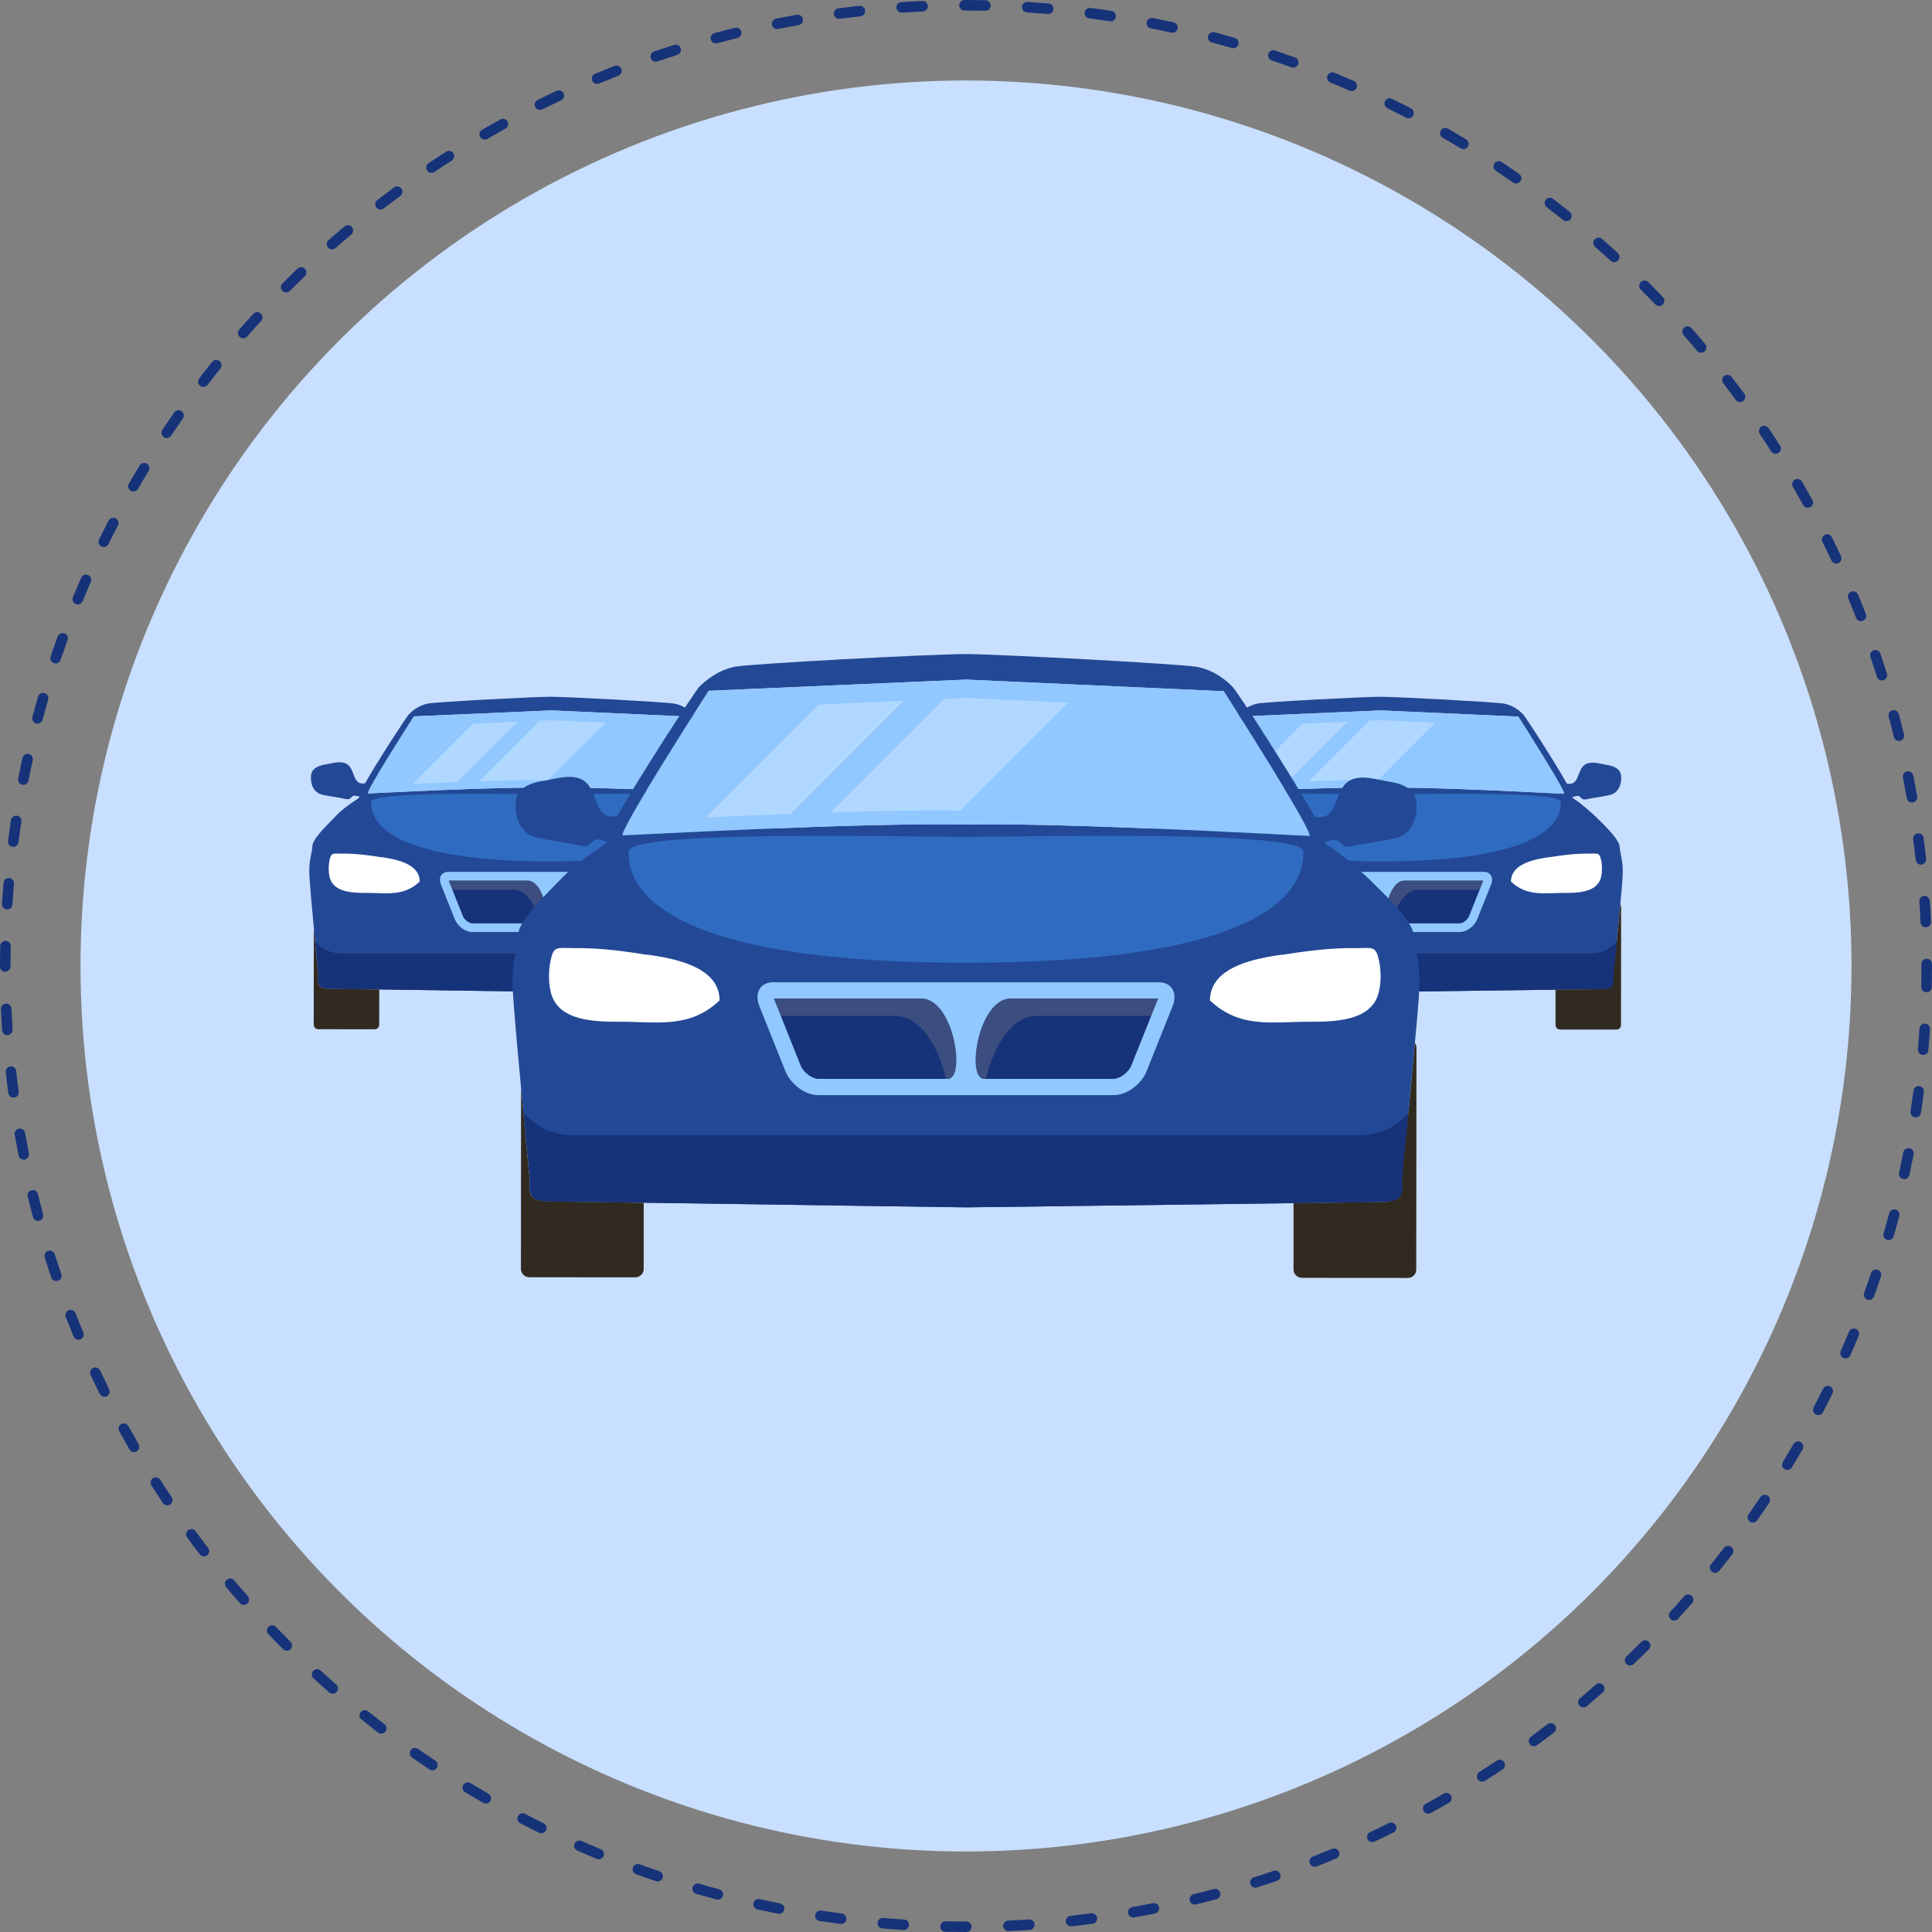<?xml version="1.0" encoding="utf-8"?>
<!-- Generator: Adobe Illustrator 16.0.0, SVG Export Plug-In . SVG Version: 6.00 Build 0)  -->
<!DOCTYPE svg PUBLIC "-//W3C//DTD SVG 1.1//EN" "http://www.w3.org/Graphics/SVG/1.1/DTD/svg11.dtd">
<svg version="1.1" id="Layer_1" xmlns="http://www.w3.org/2000/svg" xmlns:xlink="http://www.w3.org/1999/xlink" x="0px" y="0px"
	 width="240px" height="240px" viewBox="0 0 240 240" enable-background="new 0 0 240 240" xml:space="preserve">
<rect x="0" y="0" width="240" height="240" fill="#808080" stroke="none"/>
<g>
	<circle fill="#C9DFFF" cx="120" cy="120" r="110"/>
	<g>
		<path fill="#163279" d="M120.064,240H120c-0.854,0-1.703-0.01-2.553-0.027c-0.361-0.008-0.646-0.305-0.641-0.666
			c0.01-0.361,0.258-0.627,0.668-0.639c0.84,0.018,1.682,0.025,2.525,0.025c0.361,0,0.686,0.293,0.686,0.654
			S120.426,240,120.064,240z M125.27,239.885c-0.348,0-0.637-0.273-0.652-0.623c-0.016-0.361,0.264-0.666,0.623-0.682
			c0.865-0.039,1.729-0.084,2.588-0.141c0.355-0.01,0.67,0.25,0.693,0.609s-0.25,0.67-0.609,0.693
			c-0.869,0.057-1.74,0.104-2.613,0.143C125.289,239.885,125.277,239.885,125.27,239.885z M112.262,239.752
			c-0.014,0-0.029,0-0.043,0c-0.873-0.055-1.742-0.121-2.609-0.195c-0.361-0.031-0.627-0.348-0.596-0.705
			c0.029-0.361,0.348-0.635,0.705-0.596c0.859,0.072,1.721,0.139,2.582,0.193c0.361,0.023,0.633,0.332,0.611,0.693
			C112.889,239.488,112.602,239.752,112.262,239.752z M133.055,239.293c-0.33,0-0.613-0.246-0.65-0.582
			c-0.039-0.359,0.221-0.68,0.578-0.719c0.861-0.094,1.717-0.197,2.572-0.309c0.355-0.047,0.686,0.205,0.732,0.563
			s-0.205,0.686-0.563,0.732c-0.863,0.113-1.73,0.217-2.6,0.311C133.102,239.293,133.078,239.293,133.055,239.293z M104.49,239.002
			c-0.029,0-0.057-0.002-0.086-0.006c-0.865-0.113-1.73-0.234-2.592-0.365c-0.355-0.055-0.602-0.387-0.547-0.744
			c0.055-0.355,0.385-0.604,0.744-0.547c0.85,0.131,1.705,0.25,2.563,0.361c0.357,0.045,0.611,0.373,0.564,0.73
			C105.094,238.762,104.813,239.002,104.49,239.002z M140.783,238.195c-0.311,0-0.584-0.223-0.641-0.539
			c-0.064-0.355,0.174-0.693,0.529-0.756c0.85-0.15,1.699-0.311,2.545-0.477c0.354-0.074,0.699,0.16,0.768,0.514
			s-0.16,0.697-0.514,0.768c-0.854,0.17-1.711,0.33-2.572,0.48C140.859,238.193,140.822,238.195,140.783,238.195z M96.783,237.744
			c-0.041,0-0.084-0.006-0.127-0.014c-0.857-0.17-1.711-0.348-2.563-0.535c-0.354-0.078-0.576-0.426-0.496-0.777
			c0.076-0.352,0.426-0.576,0.775-0.498c0.844,0.186,1.689,0.361,2.535,0.529c0.355,0.07,0.584,0.414,0.516,0.768
			C97.361,237.527,97.088,237.744,96.783,237.744z M148.428,236.594c-0.295,0-0.563-0.199-0.635-0.498
			c-0.086-0.352,0.129-0.703,0.479-0.789c0.84-0.205,1.676-0.42,2.508-0.643c0.348-0.094,0.707,0.115,0.801,0.463
			c0.094,0.35-0.115,0.707-0.463,0.799c-0.842,0.225-1.686,0.441-2.535,0.648C148.529,236.588,148.479,236.594,148.428,236.594z
			 M89.176,235.98c-0.055,0-0.111-0.006-0.168-0.021c-0.844-0.225-1.684-0.459-2.521-0.701c-0.346-0.1-0.545-0.463-0.445-0.811
			c0.102-0.344,0.461-0.547,0.811-0.445c0.828,0.242,1.658,0.473,2.494,0.695c0.348,0.092,0.555,0.451,0.463,0.799
			C89.729,235.789,89.465,235.98,89.176,235.98z M155.945,234.492c-0.277,0-0.533-0.178-0.623-0.457
			c-0.107-0.344,0.084-0.711,0.428-0.82c0.824-0.258,1.645-0.527,2.461-0.805c0.344-0.117,0.713,0.066,0.828,0.408
			s-0.066,0.713-0.408,0.828c-0.826,0.279-1.656,0.553-2.488,0.814C156.078,234.482,156.012,234.492,155.945,234.492z
			 M81.703,233.723c-0.07,0-0.141-0.012-0.211-0.035c-0.83-0.279-1.656-0.57-2.479-0.869c-0.338-0.123-0.516-0.498-0.391-0.838
			c0.123-0.338,0.498-0.512,0.836-0.389c0.813,0.295,1.631,0.58,2.453,0.859c0.34,0.115,0.523,0.486,0.408,0.828
			C82.229,233.551,81.975,233.723,81.703,233.723z M163.311,231.898c-0.262,0-0.508-0.158-0.609-0.418
			c-0.131-0.334,0.037-0.713,0.373-0.844c0.803-0.313,1.6-0.635,2.395-0.963c0.332-0.137,0.713,0.021,0.852,0.354
			c0.139,0.334-0.02,0.715-0.354,0.854c-0.801,0.332-1.607,0.658-2.42,0.973C163.469,231.885,163.391,231.898,163.311,231.898z
			 M74.373,230.969c-0.082,0-0.168-0.018-0.25-0.051c-0.809-0.336-1.613-0.68-2.412-1.031c-0.332-0.145-0.48-0.529-0.334-0.861
			c0.143-0.328,0.529-0.479,0.859-0.334c0.791,0.35,1.588,0.689,2.387,1.02c0.334,0.139,0.492,0.521,0.354,0.854
			C74.873,230.814,74.629,230.969,74.373,230.969z M170.471,228.836c-0.246,0-0.482-0.139-0.592-0.375
			c-0.152-0.328-0.012-0.717,0.314-0.869c0.781-0.365,1.557-0.736,2.326-1.119c0.322-0.16,0.715-0.027,0.875,0.297
			c0.16,0.322,0.027,0.715-0.295,0.873c-0.779,0.387-1.564,0.764-2.354,1.133C170.658,228.816,170.563,228.836,170.471,228.836z
			 M67.244,227.736c-0.096,0-0.193-0.021-0.287-0.066c-0.785-0.389-1.564-0.783-2.34-1.188c-0.32-0.166-0.443-0.561-0.277-0.881
			s0.561-0.445,0.881-0.277c0.768,0.4,1.537,0.791,2.314,1.174c0.324,0.16,0.457,0.551,0.297,0.875
			C67.719,227.604,67.486,227.736,67.244,227.736z M177.416,225.307c-0.229,0-0.453-0.121-0.572-0.338
			c-0.174-0.316-0.059-0.713,0.258-0.887c0.756-0.416,1.506-0.838,2.25-1.27c0.313-0.184,0.713-0.074,0.891,0.238
			c0.182,0.313,0.076,0.713-0.236,0.893c-0.754,0.434-1.512,0.863-2.275,1.283C177.631,225.281,177.523,225.307,177.416,225.307z
			 M60.35,224.047c-0.111,0-0.225-0.029-0.326-0.09c-0.758-0.436-1.51-0.883-2.258-1.336c-0.307-0.188-0.404-0.59-0.217-0.896
			c0.188-0.309,0.59-0.408,0.896-0.221c0.738,0.449,1.482,0.891,2.23,1.324c0.313,0.18,0.42,0.58,0.238,0.893
			C60.795,223.93,60.574,224.047,60.35,224.047z M184.121,221.33c-0.217,0-0.428-0.105-0.551-0.301
			c-0.195-0.303-0.105-0.707,0.197-0.9c0.729-0.465,1.449-0.936,2.164-1.416c0.299-0.201,0.707-0.119,0.906,0.182
			c0.203,0.299,0.121,0.705-0.18,0.904c-0.723,0.484-1.451,0.961-2.188,1.43C184.363,221.297,184.242,221.33,184.121,221.33z
			 M53.713,219.914c-0.127,0-0.252-0.037-0.363-0.111c-0.729-0.486-1.447-0.979-2.164-1.48c-0.295-0.207-0.365-0.615-0.158-0.91
			s0.615-0.367,0.908-0.158c0.709,0.494,1.422,0.982,2.141,1.465c0.299,0.199,0.379,0.605,0.18,0.904
			C54.129,219.813,53.922,219.914,53.713,219.914z M190.555,216.922c-0.201,0-0.398-0.092-0.527-0.266
			c-0.213-0.291-0.15-0.699,0.141-0.912c0.693-0.512,1.385-1.029,2.068-1.555c0.287-0.219,0.695-0.164,0.916,0.119
			c0.219,0.287,0.164,0.697-0.121,0.918c-0.691,0.529-1.389,1.053-2.09,1.568C190.824,216.881,190.689,216.922,190.555,216.922z
			 M47.361,215.357c-0.139,0-0.277-0.045-0.396-0.135c-0.691-0.533-1.381-1.072-2.061-1.619c-0.279-0.225-0.324-0.637-0.1-0.918
			c0.227-0.281,0.637-0.324,0.918-0.1c0.674,0.541,1.354,1.074,2.039,1.602c0.285,0.219,0.34,0.629,0.119,0.914
			C47.752,215.27,47.557,215.357,47.361,215.357z M196.689,212.104c-0.186,0-0.373-0.08-0.5-0.232
			c-0.23-0.277-0.195-0.689,0.08-0.92c0.662-0.555,1.316-1.117,1.965-1.686c0.27-0.236,0.682-0.211,0.922,0.061
			c0.236,0.27,0.211,0.684-0.061,0.92c-0.656,0.576-1.318,1.145-1.986,1.705C196.988,212.055,196.838,212.104,196.689,212.104z
			 M41.326,210.398c-0.152,0-0.307-0.053-0.432-0.16c-0.656-0.576-1.305-1.16-1.947-1.75c-0.268-0.242-0.285-0.654-0.041-0.922
			c0.244-0.266,0.656-0.283,0.922-0.039c0.637,0.582,1.279,1.158,1.93,1.727c0.27,0.24,0.297,0.652,0.059,0.924
			C41.688,210.322,41.508,210.398,41.326,210.398z M202.502,206.893c-0.17,0-0.344-0.068-0.471-0.203
			c-0.25-0.258-0.242-0.672,0.021-0.922c0.621-0.598,1.238-1.199,1.85-1.809c0.256-0.258,0.668-0.258,0.922,0
			c0.256,0.254,0.256,0.666,0,0.922c-0.615,0.617-1.24,1.227-1.871,1.83C202.828,206.832,202.664,206.893,202.502,206.893z
			 M35.627,205.061c-0.166,0-0.334-0.064-0.461-0.191c-0.617-0.615-1.229-1.24-1.832-1.871c-0.25-0.258-0.24-0.672,0.02-0.922
			c0.262-0.248,0.674-0.24,0.922,0.02c0.6,0.625,1.203,1.24,1.813,1.85c0.256,0.256,0.256,0.67,0,0.924
			C35.961,204.996,35.793,205.061,35.627,205.061z M207.965,201.313c-0.158,0-0.316-0.057-0.441-0.17
			c-0.266-0.244-0.285-0.658-0.039-0.924c0.584-0.635,1.158-1.279,1.729-1.928c0.238-0.27,0.65-0.295,0.922-0.059
			c0.271,0.238,0.297,0.65,0.061,0.922c-0.576,0.654-1.158,1.305-1.75,1.947C208.316,201.242,208.141,201.313,207.965,201.313z
			 M30.287,199.365c-0.182,0-0.361-0.074-0.492-0.223c-0.574-0.654-1.141-1.316-1.703-1.984c-0.232-0.275-0.197-0.686,0.08-0.92
			c0.275-0.232,0.688-0.197,0.918,0.08c0.557,0.66,1.119,1.314,1.688,1.963c0.238,0.271,0.211,0.684-0.061,0.922
			C30.594,199.313,30.439,199.365,30.287,199.365z M213.055,195.389c-0.145,0-0.287-0.047-0.408-0.145
			c-0.281-0.225-0.326-0.637-0.1-0.918c0.543-0.672,1.076-1.352,1.602-2.035c0.221-0.287,0.629-0.34,0.916-0.121
			c0.285,0.221,0.34,0.631,0.119,0.916c-0.531,0.693-1.072,1.379-1.619,2.059C213.436,195.305,213.246,195.389,213.055,195.389z
			 M25.332,193.336c-0.195,0-0.389-0.088-0.518-0.256c-0.531-0.689-1.055-1.387-1.572-2.09c-0.213-0.291-0.152-0.699,0.141-0.912
			c0.289-0.215,0.699-0.152,0.912,0.139c0.51,0.695,1.029,1.385,1.555,2.068c0.221,0.287,0.164,0.695-0.119,0.916
			C25.611,193.291,25.473,193.336,25.332,193.336z M217.752,189.143c-0.131,0-0.262-0.037-0.375-0.117
			c-0.295-0.207-0.367-0.615-0.16-0.91c0.498-0.707,0.984-1.42,1.465-2.137c0.203-0.301,0.607-0.381,0.908-0.182
			c0.299,0.203,0.379,0.607,0.178,0.908c-0.486,0.727-0.982,1.445-1.482,2.16C218.158,189.047,217.957,189.143,217.752,189.143z
			 M20.781,187.002c-0.209,0-0.416-0.104-0.543-0.289c-0.484-0.725-0.961-1.453-1.432-2.186c-0.193-0.305-0.104-0.709,0.199-0.904
			c0.305-0.193,0.707-0.104,0.902,0.199c0.465,0.727,0.936,1.447,1.416,2.162c0.199,0.301,0.119,0.707-0.18,0.906
			C21.031,186.965,20.906,187.002,20.781,187.002z M222.029,182.604c-0.115,0-0.232-0.031-0.338-0.096
			c-0.309-0.188-0.406-0.59-0.219-0.896c0.449-0.74,0.891-1.482,1.324-2.23c0.182-0.313,0.578-0.42,0.891-0.238
			c0.314,0.18,0.42,0.58,0.24,0.893c-0.439,0.756-0.885,1.508-1.338,2.254C222.465,182.492,222.25,182.604,222.029,182.604z
			 M16.654,180.385c-0.225,0-0.445-0.115-0.564-0.324c-0.436-0.754-0.865-1.512-1.285-2.273c-0.174-0.316-0.059-0.713,0.258-0.887
			c0.316-0.176,0.713-0.061,0.887,0.256c0.416,0.754,0.84,1.504,1.27,2.25c0.182,0.311,0.074,0.711-0.238,0.893
			C16.879,180.357,16.766,180.385,16.654,180.385z M225.873,175.793c-0.102,0-0.203-0.023-0.301-0.074
			c-0.318-0.168-0.443-0.563-0.277-0.881c0.4-0.768,0.791-1.539,1.176-2.314c0.158-0.322,0.549-0.455,0.875-0.297
			c0.322,0.16,0.455,0.553,0.297,0.875c-0.389,0.785-0.785,1.564-1.189,2.34C226.336,175.664,226.109,175.793,225.873,175.793z
			 M12.971,173.518c-0.238,0-0.471-0.133-0.584-0.361c-0.387-0.779-0.764-1.564-1.133-2.352c-0.154-0.328-0.014-0.715,0.313-0.869
			c0.33-0.152,0.717-0.012,0.869,0.314c0.365,0.779,0.74,1.555,1.121,2.326c0.16,0.322,0.027,0.715-0.297,0.875
			C13.168,173.498,13.068,173.518,12.971,173.518z M229.264,168.74c-0.088,0-0.178-0.018-0.264-0.057
			c-0.33-0.145-0.479-0.531-0.334-0.859c0.35-0.791,0.689-1.588,1.021-2.389c0.137-0.332,0.521-0.488,0.854-0.352
			c0.334,0.139,0.49,0.52,0.352,0.854c-0.334,0.809-0.68,1.613-1.031,2.412C229.754,168.596,229.516,168.74,229.264,168.74z
			 M9.746,166.428c-0.254,0-0.498-0.15-0.602-0.402c-0.332-0.803-0.658-1.607-0.975-2.418c-0.131-0.338,0.035-0.715,0.371-0.846
			c0.332-0.133,0.715,0.035,0.846,0.371c0.313,0.801,0.633,1.598,0.965,2.393c0.137,0.334-0.021,0.715-0.354,0.854
			C9.916,166.412,9.83,166.428,9.746,166.428z M232.184,161.479c-0.076,0-0.15-0.014-0.225-0.041
			c-0.34-0.123-0.514-0.498-0.391-0.836c0.297-0.813,0.584-1.629,0.861-2.451c0.117-0.34,0.488-0.523,0.83-0.41
			c0.34,0.117,0.523,0.488,0.408,0.83c-0.281,0.83-0.572,1.656-0.873,2.479C232.699,161.313,232.449,161.479,232.184,161.479z
			 M6.992,159.133c-0.271,0-0.525-0.172-0.617-0.443c-0.281-0.824-0.553-1.654-0.816-2.486c-0.109-0.344,0.082-0.711,0.426-0.82
			c0.346-0.107,0.711,0.084,0.818,0.426c0.262,0.824,0.529,1.645,0.809,2.459c0.115,0.342-0.066,0.713-0.408,0.83
			C7.135,159.121,7.063,159.133,6.992,159.133z M234.613,154.047c-0.061,0-0.123-0.008-0.184-0.025
			c-0.346-0.1-0.545-0.463-0.443-0.811c0.24-0.826,0.473-1.656,0.695-2.492c0.094-0.348,0.457-0.553,0.799-0.463
			c0.348,0.094,0.555,0.451,0.463,0.799c-0.227,0.846-0.461,1.686-0.703,2.521C235.156,153.861,234.896,154.047,234.613,154.047z
			 M4.721,151.662c-0.287,0-0.551-0.191-0.629-0.484c-0.225-0.842-0.443-1.686-0.65-2.535c-0.086-0.35,0.127-0.705,0.477-0.789
			c0.352-0.088,0.705,0.127,0.789,0.479c0.207,0.84,0.424,1.676,0.646,2.508c0.094,0.348-0.113,0.707-0.463,0.801
			C4.834,151.654,4.777,151.662,4.721,151.662z M236.545,146.482c-0.045,0-0.092-0.006-0.141-0.016
			c-0.352-0.078-0.576-0.426-0.496-0.779c0.184-0.842,0.361-1.686,0.529-2.533c0.07-0.355,0.416-0.582,0.766-0.516
			c0.355,0.07,0.584,0.414,0.516,0.768c-0.17,0.857-0.348,1.713-0.535,2.564C237.115,146.275,236.846,146.482,236.545,146.482z
			 M2.945,144.059c-0.305,0-0.576-0.217-0.639-0.525c-0.17-0.857-0.33-1.715-0.482-2.574c-0.063-0.355,0.174-0.693,0.529-0.756
			c0.352-0.066,0.695,0.174,0.756,0.529c0.152,0.852,0.311,1.699,0.479,2.545c0.07,0.354-0.16,0.697-0.512,0.768
			C3.031,144.053,2.988,144.059,2.945,144.059z M237.977,138.805c-0.033,0-0.064-0.002-0.1-0.006
			c-0.357-0.055-0.602-0.389-0.547-0.746c0.131-0.85,0.252-1.705,0.363-2.563c0.047-0.356,0.367-0.609,0.732-0.562
			c0.355,0.046,0.609,0.373,0.563,0.731c-0.113,0.867-0.236,1.73-0.367,2.59C238.572,138.574,238.295,138.805,237.977,138.805z
			 M1.676,136.354c-0.322,0-0.604-0.239-0.646-0.568c-0.113-0.863-0.219-1.729-0.313-2.6c-0.039-0.357,0.221-0.68,0.578-0.72
			c0.355-0.042,0.682,0.221,0.719,0.579c0.096,0.859,0.197,1.717,0.311,2.57c0.047,0.358-0.205,0.686-0.563,0.733
			C1.732,136.353,1.703,136.354,1.676,136.354z M238.9,131.054c-0.02,0-0.039-0.001-0.059-0.003
			c-0.357-0.031-0.623-0.348-0.592-0.707c0.074-0.857,0.139-1.719,0.193-2.581c0.023-0.36,0.344-0.62,0.695-0.609
			c0.361,0.023,0.633,0.335,0.609,0.693c-0.057,0.873-0.123,1.743-0.197,2.611C239.521,130.798,239.234,131.054,238.9,131.054z
			 M0.91,128.585c-0.34,0-0.627-0.265-0.65-0.61c-0.057-0.868-0.104-1.74-0.143-2.613c-0.016-0.361,0.264-0.666,0.623-0.681
			c0.357-0.028,0.666,0.262,0.682,0.621c0.039,0.866,0.086,1.728,0.143,2.587c0.023,0.359-0.25,0.671-0.609,0.694
			C0.939,128.585,0.926,128.585,0.91,128.585z M239.318,123.257c-0.004,0-0.008,0-0.008,0c-0.365-0.008-0.652-0.306-0.643-0.667
			c0.018-0.861,0.027-1.724,0.027-2.589l-0.002-0.254c0-0.36,0.293-0.652,0.654-0.652c0.359,0,0.652,0.292,0.652,0.652v0.249
			c0,0.879-0.01,1.753-0.027,2.622C239.965,122.974,239.674,123.257,239.318,123.257z M0.652,120.717
			c-0.359,0-0.652-0.23-0.652-0.59c0-0.004,0-0.133,0-0.137c0-0.821,0.01-1.652,0.025-2.48c0.008-0.36,0.311-0.635,0.668-0.64
			c0.359,0.008,0.646,0.308,0.639,0.667c-0.018,0.819-0.025,1.641-0.025,2.464C1.307,120.361,1.014,120.717,0.652,120.717z
			 M239.225,115.196c-0.346,0-0.635-0.273-0.652-0.623c-0.037-0.865-0.086-1.728-0.145-2.586c-0.021-0.359,0.25-0.671,0.609-0.695
			c0.35-0.009,0.672,0.248,0.693,0.608c0.059,0.868,0.109,1.739,0.148,2.613c0.016,0.359-0.264,0.665-0.623,0.682
			C239.246,115.196,239.234,115.196,239.225,115.196z M0.896,112.976c-0.014,0-0.027-0.001-0.041-0.001
			c-0.361-0.023-0.633-0.333-0.611-0.692c0.055-0.873,0.121-1.744,0.195-2.611c0.029-0.359,0.344-0.63,0.705-0.595
			c0.359,0.031,0.627,0.348,0.596,0.705c-0.074,0.858-0.139,1.72-0.193,2.583C1.527,112.709,1.238,112.976,0.896,112.976z
			 M238.619,107.411c-0.326,0-0.609-0.247-0.646-0.581c-0.096-0.86-0.199-1.716-0.313-2.571c-0.047-0.356,0.203-0.686,0.563-0.732
			c0.359-0.053,0.686,0.205,0.732,0.562c0.113,0.864,0.219,1.729,0.316,2.599c0.039,0.358-0.221,0.682-0.578,0.721
			C238.668,107.41,238.643,107.411,238.619,107.411z M1.645,105.203c-0.027,0-0.055-0.001-0.084-0.004
			c-0.357-0.048-0.609-0.375-0.564-0.732c0.113-0.866,0.234-1.73,0.365-2.592c0.053-0.356,0.387-0.595,0.742-0.548
			c0.357,0.053,0.602,0.387,0.549,0.743c-0.129,0.852-0.25,1.707-0.359,2.564C2.25,104.965,1.969,105.203,1.645,105.203z
			 M237.51,99.683c-0.311,0-0.584-0.222-0.641-0.539c-0.152-0.851-0.313-1.698-0.48-2.544c-0.07-0.354,0.158-0.697,0.512-0.769
			c0.359-0.073,0.699,0.16,0.77,0.512c0.17,0.854,0.332,1.712,0.484,2.574c0.064,0.354-0.174,0.692-0.529,0.756
			C237.588,99.68,237.549,99.683,237.51,99.683z M2.898,97.498c-0.041,0-0.084-0.004-0.127-0.013
			c-0.354-0.069-0.584-0.413-0.516-0.768c0.17-0.856,0.35-1.71,0.535-2.563c0.076-0.353,0.428-0.576,0.777-0.497
			c0.352,0.077,0.576,0.427,0.498,0.777c-0.186,0.843-0.361,1.688-0.527,2.535C3.479,97.281,3.205,97.498,2.898,97.498z
			 M235.896,92.044c-0.295,0-0.561-0.199-0.635-0.498c-0.205-0.838-0.42-1.674-0.646-2.506c-0.094-0.348,0.113-0.707,0.461-0.801
			c0.348-0.093,0.707,0.112,0.801,0.461c0.227,0.841,0.445,1.687,0.654,2.535c0.086,0.351-0.129,0.704-0.479,0.789
			C236,92.037,235.947,92.044,235.896,92.044z M4.656,89.89c-0.055,0-0.111-0.007-0.168-0.021c-0.35-0.093-0.557-0.45-0.465-0.799
			c0.227-0.846,0.459-1.686,0.703-2.523c0.1-0.346,0.459-0.547,0.809-0.444c0.348,0.101,0.547,0.462,0.445,0.808
			c-0.24,0.829-0.471,1.66-0.693,2.495C5.211,89.696,4.947,89.89,4.656,89.89z M233.781,84.526c-0.277,0-0.533-0.176-0.621-0.454
			c-0.262-0.823-0.531-1.644-0.811-2.46c-0.117-0.34,0.066-0.711,0.408-0.829c0.34-0.118,0.711,0.066,0.826,0.407
			c0.283,0.824,0.555,1.653,0.82,2.486c0.109,0.344-0.082,0.711-0.424,0.82C233.914,84.518,233.848,84.526,233.781,84.526z
			 M6.912,82.414c-0.07,0-0.141-0.011-0.211-0.034c-0.342-0.115-0.523-0.486-0.408-0.828c0.279-0.829,0.57-1.656,0.867-2.478
			c0.123-0.34,0.498-0.516,0.836-0.394c0.34,0.124,0.514,0.497,0.393,0.837c-0.295,0.814-0.58,1.632-0.859,2.453
			C7.438,82.243,7.184,82.414,6.912,82.414z M231.178,77.166c-0.262,0-0.508-0.157-0.607-0.414
			c-0.314-0.803-0.637-1.599-0.969-2.392c-0.139-0.333,0.02-0.716,0.352-0.855c0.334-0.138,0.717,0.021,0.855,0.353
			c0.334,0.801,0.66,1.607,0.977,2.418c0.131,0.336-0.033,0.714-0.371,0.846C231.338,77.152,231.256,77.166,231.178,77.166z
			 M9.66,75.084c-0.082,0-0.166-0.017-0.248-0.05c-0.332-0.138-0.49-0.52-0.354-0.853c0.334-0.81,0.678-1.614,1.029-2.415
			c0.145-0.33,0.529-0.479,0.861-0.335c0.33,0.145,0.48,0.53,0.334,0.861c-0.348,0.791-0.688,1.587-1.018,2.388
			C10.162,74.932,9.918,75.084,9.66,75.084z M228.104,70.012c-0.246,0-0.48-0.139-0.592-0.375c-0.365-0.779-0.74-1.554-1.123-2.324
			c-0.158-0.322-0.029-0.716,0.295-0.875c0.324-0.161,0.715-0.029,0.875,0.294c0.387,0.778,0.766,1.563,1.135,2.35
			c0.154,0.327,0.012,0.717-0.313,0.869C228.291,69.992,228.195,70.012,228.104,70.012z M12.889,67.954
			c-0.098,0-0.195-0.022-0.289-0.068c-0.322-0.158-0.455-0.55-0.297-0.874c0.387-0.783,0.783-1.564,1.186-2.34
			c0.166-0.32,0.561-0.446,0.881-0.278c0.32,0.167,0.443,0.562,0.279,0.882c-0.4,0.767-0.793,1.538-1.174,2.314
			C13.361,67.82,13.129,67.954,12.889,67.954z M224.564,63.071c-0.23,0-0.453-0.122-0.572-0.336
			c-0.416-0.756-0.842-1.504-1.273-2.248c-0.182-0.313-0.074-0.712,0.238-0.893c0.313-0.18,0.713-0.075,0.893,0.235
			c0.436,0.754,0.865,1.51,1.285,2.273c0.176,0.315,0.061,0.713-0.256,0.887C224.779,63.046,224.672,63.071,224.564,63.071z
			 M16.576,61.056c-0.111,0-0.223-0.027-0.326-0.087c-0.313-0.181-0.42-0.58-0.24-0.893c0.439-0.756,0.885-1.509,1.338-2.256
			c0.186-0.309,0.588-0.406,0.896-0.219c0.307,0.187,0.406,0.589,0.219,0.896c-0.449,0.739-0.889,1.484-1.32,2.231
			C17.02,60.94,16.801,61.056,16.576,61.056z M220.576,56.374c-0.215,0-0.426-0.107-0.549-0.301
			c-0.467-0.727-0.939-1.447-1.42-2.161c-0.199-0.3-0.119-0.706,0.178-0.906c0.299-0.203,0.705-0.121,0.906,0.178
			c0.486,0.723,0.965,1.452,1.434,2.185c0.195,0.304,0.107,0.708-0.197,0.902C220.818,56.341,220.697,56.374,220.576,56.374z
			 M20.705,54.418c-0.123,0-0.25-0.035-0.361-0.109c-0.301-0.2-0.381-0.606-0.182-0.906c0.486-0.727,0.979-1.447,1.48-2.163
			c0.207-0.295,0.615-0.367,0.908-0.161c0.297,0.207,0.369,0.615,0.162,0.909c-0.496,0.71-0.984,1.423-1.465,2.141
			C21.123,54.315,20.916,54.418,20.705,54.418z M216.158,49.947c-0.201,0-0.398-0.092-0.527-0.265
			c-0.51-0.695-1.029-1.384-1.557-2.066c-0.221-0.285-0.166-0.696,0.119-0.917c0.285-0.22,0.697-0.166,0.916,0.12
			c0.531,0.689,1.057,1.386,1.574,2.088c0.213,0.29,0.152,0.698-0.139,0.913C216.428,49.905,216.293,49.947,216.158,49.947z
			 M25.258,48.065c-0.139,0-0.277-0.043-0.398-0.135c-0.285-0.22-0.34-0.629-0.119-0.915c0.531-0.694,1.072-1.38,1.619-2.062
			c0.225-0.28,0.637-0.326,0.916-0.1c0.281,0.225,0.326,0.636,0.1,0.918c-0.539,0.673-1.072,1.353-1.598,2.037
			C25.646,47.979,25.453,48.065,25.258,48.065z M211.328,43.819c-0.186,0-0.369-0.079-0.5-0.232
			c-0.555-0.659-1.117-1.313-1.688-1.96c-0.236-0.271-0.211-0.685,0.059-0.923s0.684-0.212,0.922,0.06
			c0.576,0.654,1.145,1.315,1.707,1.982c0.23,0.275,0.197,0.688-0.08,0.92C211.627,43.769,211.479,43.819,211.328,43.819z
			 M30.213,42.024c-0.152,0-0.307-0.053-0.43-0.161c-0.271-0.236-0.299-0.65-0.061-0.922c0.574-0.657,1.156-1.307,1.746-1.95
			c0.246-0.266,0.658-0.284,0.924-0.04s0.283,0.656,0.039,0.923c-0.584,0.636-1.158,1.279-1.727,1.929
			C30.576,41.95,30.395,42.024,30.213,42.024z M206.109,38.015c-0.172,0-0.344-0.066-0.473-0.2
			c-0.598-0.622-1.201-1.238-1.813-1.849c-0.254-0.255-0.254-0.668,0-0.922c0.254-0.257,0.668-0.256,0.924-0.002
			c0.617,0.616,1.229,1.238,1.832,1.868c0.25,0.26,0.242,0.674-0.02,0.923C206.434,37.955,206.271,38.015,206.109,38.015z
			 M35.549,36.322c-0.168,0-0.334-0.063-0.461-0.189c-0.256-0.256-0.256-0.669,0-0.924c0.615-0.618,1.238-1.229,1.869-1.832
			c0.26-0.249,0.672-0.239,0.922,0.019c0.25,0.261,0.242,0.674-0.02,0.924c-0.623,0.597-1.236,1.201-1.848,1.812
			C35.883,36.259,35.715,36.322,35.549,36.322z M200.521,32.562c-0.158,0-0.316-0.057-0.441-0.171
			c-0.637-0.582-1.279-1.158-1.93-1.728c-0.27-0.237-0.299-0.649-0.061-0.922s0.65-0.299,0.92-0.06
			c0.658,0.574,1.307,1.156,1.953,1.745c0.266,0.243,0.283,0.656,0.041,0.922C200.875,32.49,200.699,32.562,200.521,32.562z
			 M41.242,30.981c-0.182,0-0.361-0.074-0.49-0.222c-0.238-0.271-0.213-0.684,0.059-0.923c0.656-0.574,1.314-1.144,1.984-1.705
			c0.277-0.231,0.689-0.196,0.92,0.08c0.232,0.276,0.195,0.689-0.078,0.92c-0.662,0.555-1.316,1.117-1.963,1.687
			C41.549,30.928,41.395,30.981,41.242,30.981z M194.588,27.48c-0.143,0-0.287-0.047-0.408-0.144
			c-0.674-0.541-1.354-1.073-2.039-1.599c-0.287-0.22-0.34-0.629-0.121-0.916c0.221-0.285,0.631-0.339,0.916-0.12
			c0.693,0.531,1.379,1.07,2.063,1.616c0.279,0.226,0.324,0.637,0.1,0.918C194.969,27.397,194.779,27.48,194.588,27.48z
			 M47.268,26.022c-0.195,0-0.391-0.087-0.518-0.255c-0.219-0.286-0.166-0.694,0.119-0.914c0.691-0.533,1.387-1.056,2.086-1.573
			c0.293-0.215,0.703-0.152,0.916,0.138c0.213,0.291,0.15,0.699-0.139,0.913c-0.695,0.512-1.383,1.03-2.066,1.556
			C47.547,25.979,47.406,26.022,47.268,26.022z M188.334,22.794c-0.127,0-0.258-0.038-0.373-0.118
			c-0.707-0.494-1.422-0.982-2.141-1.463c-0.299-0.199-0.381-0.605-0.18-0.906c0.199-0.298,0.605-0.38,0.906-0.18
			c0.727,0.485,1.447,0.979,2.164,1.479c0.295,0.207,0.367,0.613,0.16,0.909C188.744,22.696,188.541,22.794,188.334,22.794z
			 M53.6,21.469c-0.209,0-0.416-0.102-0.541-0.29c-0.201-0.299-0.121-0.704,0.178-0.906c0.725-0.484,1.451-0.962,2.186-1.432
			c0.305-0.194,0.709-0.105,0.902,0.198s0.105,0.708-0.197,0.902c-0.727,0.465-1.447,0.938-2.162,1.417
			C53.854,21.433,53.727,21.469,53.6,21.469z M181.787,18.524c-0.117,0-0.232-0.031-0.34-0.095c-0.738-0.448-1.482-0.889-2.23-1.32
			c-0.313-0.179-0.42-0.579-0.24-0.893c0.18-0.312,0.578-0.42,0.893-0.238c0.756,0.437,1.508,0.881,2.256,1.334
			c0.309,0.188,0.406,0.588,0.221,0.897C182.223,18.413,182.006,18.524,181.787,18.524z M60.215,17.339
			c-0.227,0-0.445-0.116-0.566-0.325c-0.182-0.313-0.074-0.711,0.236-0.893c0.754-0.437,1.512-0.865,2.273-1.286
			c0.316-0.173,0.713-0.059,0.887,0.257c0.176,0.316,0.061,0.713-0.256,0.887c-0.754,0.417-1.504,0.841-2.246,1.272
			C60.439,17.311,60.324,17.339,60.215,17.339z M174.971,14.691c-0.102,0-0.205-0.023-0.301-0.073
			c-0.766-0.398-1.539-0.789-2.314-1.172c-0.324-0.158-0.457-0.551-0.299-0.874c0.16-0.323,0.553-0.454,0.875-0.297
			c0.785,0.387,1.564,0.781,2.34,1.183c0.32,0.167,0.445,0.561,0.279,0.881C175.434,14.563,175.207,14.691,174.971,14.691z
			 M67.08,13.651c-0.24,0-0.473-0.133-0.586-0.362c-0.162-0.323-0.029-0.714,0.295-0.876c0.779-0.386,1.563-0.763,2.35-1.133
			c0.328-0.155,0.717-0.012,0.869,0.314c0.154,0.325,0.014,0.715-0.314,0.867c-0.777,0.366-1.553,0.74-2.324,1.122
			C67.277,13.631,67.178,13.651,67.08,13.651z M167.912,11.313c-0.088,0-0.178-0.019-0.262-0.056
			c-0.791-0.347-1.588-0.686-2.389-1.016c-0.332-0.139-0.492-0.521-0.354-0.854c0.139-0.335,0.52-0.49,0.854-0.354
			c0.809,0.334,1.613,0.677,2.414,1.028c0.33,0.145,0.48,0.53,0.336,0.861C168.404,11.168,168.164,11.313,167.912,11.313z
			 M74.168,10.425c-0.258,0-0.5-0.151-0.604-0.403c-0.139-0.332,0.02-0.715,0.352-0.853c0.803-0.333,1.607-0.658,2.418-0.976
			c0.338-0.132,0.715,0.035,0.846,0.37c0.133,0.336-0.033,0.715-0.371,0.847c-0.801,0.313-1.598,0.634-2.391,0.964
			C74.336,10.409,74.25,10.425,74.168,10.425z M160.646,8.406c-0.074,0-0.148-0.012-0.223-0.039
			c-0.813-0.295-1.631-0.58-2.453-0.858c-0.34-0.115-0.523-0.484-0.41-0.826c0.117-0.343,0.486-0.525,0.828-0.411
			c0.83,0.28,1.656,0.569,2.48,0.867c0.338,0.123,0.514,0.497,0.391,0.836C161.164,8.24,160.914,8.406,160.646,8.406z M81.461,7.667
			c-0.271,0-0.525-0.171-0.617-0.442c-0.117-0.342,0.066-0.712,0.406-0.829c0.826-0.282,1.654-0.555,2.488-0.817
			c0.346-0.109,0.711,0.083,0.82,0.426c0.107,0.344-0.082,0.711-0.426,0.819c-0.824,0.261-1.645,0.53-2.461,0.809
			C81.604,7.655,81.533,7.667,81.461,7.667z M153.213,5.988c-0.061,0-0.121-0.008-0.182-0.025c-0.828-0.239-1.662-0.47-2.496-0.692
			c-0.35-0.093-0.557-0.449-0.465-0.799c0.096-0.347,0.455-0.553,0.801-0.464c0.844,0.225,1.684,0.459,2.521,0.7
			c0.346,0.1,0.545,0.462,0.447,0.809C153.758,5.802,153.494,5.988,153.213,5.988z M88.932,5.391c-0.289,0-0.553-0.191-0.631-0.482
			C88.207,4.56,88.412,4.2,88.762,4.107c0.84-0.227,1.686-0.444,2.535-0.652C91.648,3.368,92,3.584,92.086,3.934
			c0.086,0.351-0.129,0.704-0.477,0.789c-0.842,0.208-1.676,0.422-2.51,0.646C89.043,5.384,88.986,5.391,88.932,5.391z
			 M145.643,4.068c-0.047,0-0.092-0.006-0.141-0.015c-0.84-0.185-1.686-0.361-2.533-0.526c-0.355-0.07-0.586-0.413-0.516-0.767
			c0.068-0.354,0.406-0.587,0.766-0.516c0.857,0.168,1.713,0.347,2.563,0.533c0.354,0.077,0.576,0.424,0.5,0.777
			C146.215,3.86,145.943,4.068,145.643,4.068z M96.533,3.612c-0.305,0-0.578-0.215-0.639-0.524c-0.072-0.354,0.158-0.698,0.512-0.77
			c0.854-0.17,1.711-0.331,2.572-0.483c0.352-0.067,0.693,0.175,0.756,0.529c0.064,0.355-0.174,0.694-0.529,0.757
			c-0.852,0.15-1.697,0.311-2.543,0.479C96.619,3.607,96.576,3.612,96.533,3.612z M137.965,2.649c-0.031,0-0.064-0.003-0.098-0.007
			c-0.852-0.129-1.705-0.247-2.563-0.358c-0.359-0.046-0.611-0.374-0.564-0.731c0.045-0.356,0.369-0.604,0.73-0.563
			c0.867,0.111,1.73,0.231,2.592,0.361c0.357,0.055,0.602,0.387,0.549,0.743C138.563,2.417,138.283,2.649,137.965,2.649z
			 M104.234,2.339c-0.322,0-0.602-0.24-0.645-0.567c-0.047-0.358,0.203-0.686,0.563-0.733c0.861-0.114,1.729-0.219,2.598-0.313
			c0.355-0.041,0.68,0.219,0.721,0.577c0.039,0.358-0.221,0.681-0.578,0.721c-0.861,0.095-1.717,0.197-2.57,0.311
			C104.293,2.337,104.264,2.339,104.234,2.339z M130.213,1.737c-0.02,0-0.039,0-0.057-0.003c-0.859-0.072-1.721-0.136-2.584-0.19
			c-0.359-0.023-0.633-0.333-0.609-0.692c0.023-0.361,0.338-0.623,0.693-0.611c0.871,0.056,1.742,0.12,2.609,0.193
			c0.359,0.03,0.627,0.347,0.596,0.706C130.832,1.48,130.547,1.737,130.213,1.737z M112.006,1.57c-0.34,0-0.627-0.265-0.65-0.61
			c-0.023-0.359,0.248-0.67,0.607-0.694c0.869-0.059,1.742-0.106,2.615-0.146c0.363-0.027,0.664,0.264,0.68,0.624
			c0.018,0.36-0.262,0.665-0.621,0.682c-0.865,0.038-1.727,0.086-2.586,0.143C112.035,1.57,112.021,1.57,112.006,1.57z
			 M122.414,1.331c-0.004,0-0.008,0-0.014,0c-0.799-0.017-1.598-0.024-2.4-0.024h-0.189c-0.361,0-0.652-0.292-0.652-0.653
			c0-0.36,0.291-0.653,0.652-0.653H120c0.811,0,1.619,0.009,2.428,0.025c0.359,0.007,0.646,0.305,0.639,0.666
			C123.061,1.048,122.768,1.331,122.414,1.331z"/>
	</g>
	<g>
		<g>
			<path fill="#234996" d="M98.137,105.165c-0.063-0.984-2.34-3.078-2.986-3.725c-0.432-0.432-1.939-1.724-2.447-2.048
				c-0.307-0.199-0.369-0.199-0.445-0.385c0.275-0.061,0.568-0.185,0.814-0.106c0.23,0.092,0.277,0.321,0.555,0.399
				c0.322,0.063,0.816-0.122,1.139-0.154c0.693-0.123,1.416-0.214,2.125-0.384c1.107-0.248,1.492-1.294,1.432-2.34
				c-0.064-0.986-1.063-1.31-1.848-1.416c-0.801-0.139-1.879-0.492-2.617-0.047c-1.076,0.661-0.646,2.68-2.277,2.386
				c-1.309-2.371-5.111-8.28-5.434-8.604c-0.369-0.385-1.201-1.123-2.387-1.34c-1.184-0.199-13.037-0.831-15.283-0.846
				c-2.232,0-14.084,0.63-15.27,0.831c-1.186,0.215-2.018,0.954-2.4,1.324c-0.311,0.322-4.141,6.217-5.451,8.588
				c-1.613,0.308-1.184-1.724-2.262-2.386c-0.736-0.446-1.814-0.093-2.615,0.046c-0.785,0.108-1.787,0.432-1.848,1.417
				c-0.076,1.046,0.307,2.093,1.432,2.354c0.693,0.153,1.416,0.247,2.125,0.369c0.322,0.046,0.799,0.231,1.141,0.169
				c0.275-0.076,0.32-0.308,0.551-0.4c0.246-0.075,0.539,0.032,0.803,0.109c-0.047,0.122-0.355,0.338-0.463,0.399
				c-0.031,0.015-0.047,0.03-0.047,0.03c-0.338,0.216-1.662,1.109-2.369,1.878c-1.094,1.14-2.955,2.863-3.002,3.833
				c-0.047,0.969-0.463,1.677-0.371,3.633c0.047,0.954,0.293,3.815,0.557,6.557c0.26,2.863,0.521,5.587,0.555,5.804
				c0.043,0.415-0.096,0.876,0.09,1.246c0.186,0.384,0.646,0.477,1.387,0.477c0.23,0,2.707,0.031,6.096,0.077
				c8.078,0.123,21.348,0.31,21.348,0.31s13.668-0.171,21.717-0.279c3.186-0.045,5.496-0.062,5.711-0.076
				c0.74,0.015,1.201-0.077,1.4-0.462c0.186-0.369,0.047-0.831,0.094-1.247c0.029-0.293,0.508-5.203,0.83-8.835
				c0.154-1.585,0.264-2.939,0.293-3.541C98.598,106.844,98.184,106.135,98.137,105.165z M91.209,98.608
				c-0.445,0-15.822-0.893-22.732-0.754c-6.912-0.153-22.303,0.708-22.734,0.708c-0.477,0,5.68-9.574,5.68-9.574l17.055-0.739
				l17.068,0.77C85.545,89.019,91.672,98.608,91.209,98.608z"/>
			<path fill="#163279" d="M97.313,122.404c-0.199,0.385-0.662,0.477-1.4,0.462c-0.215,0.015-2.523,0.031-5.711,0.076
				c-8.051,0.108-21.717,0.279-21.717,0.279s-13.27-0.187-21.35-0.31c-3.387-0.046-5.865-0.077-6.096-0.077
				c-0.738,0-1.199-0.093-1.385-0.477c-0.186-0.37-0.047-0.831-0.092-1.246c-0.031-0.171-0.199-1.986-0.416-4.188
				c0.754,0.924,1.908,1.51,3.188,1.51h52.301c1.277,0,2.416-0.586,3.172-1.492c-0.201,2.214-0.387,4.047-0.402,4.216
				C97.359,121.573,97.498,122.035,97.313,122.404z"/>
			<path fill="#91C8FF" d="M91.209,98.603c-0.441,0-15.822-0.889-22.738-0.747c-6.908-0.151-22.293,0.711-22.732,0.714
				c-0.467-0.002,5.678-9.575,5.678-9.575l17.064-0.747l17.061,0.77C85.541,89.017,91.674,98.603,91.209,98.603z"/>
			<path opacity="0.28" fill="#FFFFFF" d="M75.248,89.774l-7.156,7.158c-0.447-0.016-0.924-0.016-1.447-0.016
				c-2.092,0-4.604,0.048-7.143,0.139l7.527-7.526l1.494-0.062L75.248,89.774z"/>
			<path fill="#FFFFFF" d="M95.838,108.888c-0.416,2.033-3,2.033-4.664,2.033c-2.4,0-4.555,0.461-6.527-1.401h-0.014v-0.015
				c0.014-1.862,2.078-2.587,4.109-2.926c0.031-0.015,0.061-0.015,0.092-0.015c0.17-0.031,0.34-0.062,0.508-0.076
				c0.107,0,0.201-0.018,0.293-0.031c0.23-0.031,0.445-0.078,0.678-0.107c0.168-0.017,0.322-0.046,0.461-0.063
				c0.277-0.03,0.523-0.062,0.738-0.093c0.953-0.108,1.895-0.168,2.863-0.153c1.047-0.015,1.262-0.138,1.463,0.832
				C95.977,107.505,95.977,108.336,95.838,108.888z"/>
			<path fill="#FFFFFF" d="M40.938,108.888c0.416,2.033,3.002,2.033,4.664,2.033c2.4,0,4.557,0.461,6.527-1.401h0.014v-0.015
				c-0.014-1.862-2.078-2.587-4.109-2.926c-0.031-0.015-0.061-0.015-0.092-0.015c-0.17-0.031-0.338-0.062-0.508-0.076
				c-0.107,0-0.201-0.018-0.293-0.031c-0.23-0.031-0.445-0.078-0.678-0.107c-0.168-0.017-0.322-0.046-0.461-0.063
				c-0.277-0.03-0.523-0.062-0.738-0.093c-0.955-0.108-1.895-0.168-2.863-0.153c-1.047-0.015-1.264-0.138-1.463,0.832
				C40.799,107.505,40.799,108.336,40.938,108.888z"/>
			<path fill="#312A20" d="M47.111,122.918l-0.002,4.385c-0.002,0.307-0.254,0.555-0.557,0.558l-7.021-0.007
				c-0.305,0-0.557-0.251-0.557-0.558l0.01-11.987c0.258,2.868,0.527,5.589,0.553,5.8c0.045,0.42-0.096,0.886,0.088,1.256
				c0.189,0.373,0.654,0.471,1.393,0.471C41.246,122.832,43.719,122.871,47.111,122.918z"/>
			<path fill="#312A20" d="M98.318,112.645l-0.014,14.695c0.002,0.308-0.244,0.561-0.559,0.559l-7.02-0.005
				c-0.303,0-0.555-0.253-0.555-0.559v-4.39c3.191-0.046,5.506-0.069,5.717-0.072c0.74,0.003,1.205-0.091,1.396-0.462
				c0.182-0.371,0.043-0.839,0.09-1.259c0.033-0.288,0.52-5.198,0.842-8.826C98.285,112.417,98.318,112.53,98.318,112.645z"/>
			<path fill="#163279" d="M81.205,109.384c-0.016,0.032-0.029,0.063-0.045,0.109l-1.725,4.309c-0.199,0.509-0.801,0.908-1.17,0.908
				H58.672c-0.369,0-0.971-0.399-1.17-0.908l-1.725-4.309c-0.016-0.047-0.031-0.077-0.031-0.109H81.205z"/>
			<path fill="#91C8FF" d="M81.25,108.305H55.686c-0.848,0-1.264,0.713-0.906,1.586l1.721,4.308c0.355,0.881,1.322,1.585,2.17,1.585
				h19.596c0.848,0,1.814-0.704,2.172-1.585l1.721-4.308C82.514,109.018,82.098,108.305,81.25,108.305z M67.268,114.706H58.67
				c-0.373,0-0.967-0.397-1.17-0.906l-1.721-4.307c-0.018-0.043-0.033-0.077-0.033-0.11h9.76
				C67.658,109.383,68.473,114.706,67.268,114.706z M81.158,109.493l-1.723,4.307c-0.203,0.509-0.807,0.906-1.17,0.906H69.66
				c-1.195,0-0.383-5.323,1.771-5.323h9.775C81.189,109.416,81.174,109.45,81.158,109.493z"/>
			<path opacity="0.32" fill="#8B8B8B" d="M81.203,109.383c-0.008,0.033-0.035,0.067-0.043,0.11l-0.414,1.042h-7.59
				c-1.697,0-2.865,2.078-3.375,4.171h-0.119c-1.195,0-0.381-5.323,1.773-5.323H81.203z"/>
			<path opacity="0.32" fill="#8B8B8B" d="M67.271,114.706h-0.117c-0.518-2.093-1.68-4.171-3.375-4.171h-7.58l-0.416-1.042
				c-0.027-0.043-0.033-0.077-0.033-0.11h9.758C67.662,109.383,68.477,114.706,67.271,114.706z"/>
			<path fill="#2F6BC1" d="M90.824,99.638c0,1.416-0.215,7.373-22.348,7.373c-22.15,0-22.365-5.957-22.365-7.373
				c0-1.415,17.764-0.969,22.365-0.969C73.063,98.669,90.824,98.223,90.824,99.638z"/>
			<path opacity="0.28" fill="#FFFFFF" d="M64.32,89.652l-7.496,7.497c-1.986,0.076-3.91,0.152-5.588,0.231l7.48-7.482L64.32,89.652
				z"/>
		</g>
		<g>
			<path fill="#234996" d="M201.199,105.165c-0.063-0.984-2.338-3.078-2.984-3.725c-0.432-0.432-1.941-1.724-2.447-2.048
				c-0.309-0.199-0.371-0.199-0.447-0.385c0.275-0.061,0.568-0.185,0.814-0.106c0.232,0.092,0.277,0.321,0.555,0.399
				c0.324,0.063,0.816-0.122,1.139-0.154c0.693-0.123,1.416-0.214,2.125-0.384c1.107-0.248,1.492-1.294,1.432-2.34
				c-0.063-0.986-1.063-1.31-1.848-1.416c-0.801-0.139-1.879-0.492-2.617-0.047c-1.076,0.661-0.646,2.68-2.277,2.386
				c-1.309-2.371-5.111-8.28-5.434-8.604c-0.367-0.385-1.199-1.123-2.385-1.34c-1.186-0.199-13.039-0.831-15.285-0.846
				c-2.232,0-14.084,0.63-15.27,0.831c-1.186,0.215-2.016,0.954-2.4,1.324c-0.309,0.322-4.141,6.217-5.449,8.588
				c-1.615,0.308-1.184-1.724-2.262-2.386c-0.738-0.446-1.816-0.093-2.617,0.046c-0.785,0.108-1.787,0.432-1.848,1.417
				c-0.076,1.046,0.309,2.093,1.434,2.354c0.691,0.153,1.416,0.247,2.123,0.369c0.322,0.046,0.799,0.231,1.141,0.169
				c0.275-0.076,0.322-0.308,0.553-0.4c0.246-0.075,0.539,0.032,0.801,0.109c-0.047,0.122-0.355,0.338-0.463,0.399
				c-0.031,0.015-0.045,0.03-0.045,0.03c-0.34,0.216-1.664,1.109-2.371,1.878c-1.092,1.14-2.955,2.863-3.002,3.833
				c-0.047,0.969-0.463,1.677-0.371,3.633c0.047,0.954,0.293,3.815,0.557,6.557c0.26,2.863,0.523,5.587,0.555,5.804
				c0.045,0.415-0.094,0.876,0.09,1.246c0.186,0.384,0.648,0.477,1.387,0.477c0.23,0,2.709,0.031,6.096,0.077
				c8.08,0.123,21.348,0.31,21.348,0.31s13.668-0.171,21.717-0.279c3.188-0.045,5.496-0.062,5.711-0.076
				c0.74,0.015,1.201-0.077,1.402-0.462c0.184-0.369,0.045-0.831,0.092-1.247c0.031-0.293,0.508-5.203,0.83-8.835
				c0.156-1.585,0.264-2.939,0.295-3.541C201.66,106.844,201.246,106.135,201.199,105.165z M194.273,98.608
				c-0.447,0-15.822-0.893-22.734-0.754c-6.912-0.153-22.303,0.708-22.734,0.708c-0.477,0,5.682-9.574,5.682-9.574l17.053-0.739
				l17.068,0.77C188.607,89.019,194.734,98.608,194.273,98.608z"/>
			<path fill="#163279" d="M200.375,122.404c-0.199,0.385-0.66,0.477-1.4,0.462c-0.215,0.015-2.523,0.031-5.711,0.076
				c-8.049,0.108-21.717,0.279-21.717,0.279s-13.268-0.187-21.35-0.31c-3.387-0.046-5.863-0.077-6.096-0.077
				c-0.738,0-1.199-0.093-1.385-0.477c-0.186-0.37-0.047-0.831-0.092-1.246c-0.029-0.171-0.199-1.986-0.416-4.188
				c0.754,0.924,1.908,1.51,3.188,1.51h52.301c1.277,0,2.416-0.586,3.172-1.492c-0.201,2.214-0.387,4.047-0.4,4.216
				C200.422,121.573,200.561,122.035,200.375,122.404z"/>
			<path fill="#91C8FF" d="M194.273,98.603c-0.443,0-15.824-0.889-22.74-0.747c-6.908-0.151-22.293,0.711-22.732,0.714
				c-0.467-0.002,5.68-9.575,5.68-9.575l17.063-0.747l17.063,0.77C188.605,89.017,194.736,98.603,194.273,98.603z"/>
			<path opacity="0.28" fill="#FFFFFF" d="M178.311,89.774l-7.156,7.158c-0.447-0.016-0.924-0.016-1.447-0.016
				c-2.092,0-4.602,0.048-7.141,0.139l7.525-7.526l1.496-0.062L178.311,89.774z"/>
			<path fill="#FFFFFF" d="M198.9,108.888c-0.416,2.033-3,2.033-4.664,2.033c-2.4,0-4.555,0.461-6.525-1.401h-0.016v-0.015
				c0.016-1.862,2.078-2.587,4.109-2.926c0.031-0.015,0.063-0.015,0.094-0.015c0.168-0.031,0.338-0.062,0.508-0.076
				c0.107,0,0.199-0.018,0.291-0.031c0.232-0.031,0.445-0.078,0.68-0.107c0.168-0.017,0.32-0.046,0.459-0.063
				c0.277-0.03,0.523-0.062,0.738-0.093c0.955-0.108,1.895-0.168,2.863-0.153c1.047-0.015,1.264-0.138,1.463,0.832
				C199.039,107.505,199.039,108.336,198.9,108.888z"/>
			<path fill="#FFFFFF" d="M144,108.888c0.418,2.033,3.002,2.033,4.666,2.033c2.4,0,4.555,0.461,6.525-1.401h0.014v-0.015
				c-0.014-1.862-2.078-2.587-4.107-2.926c-0.031-0.015-0.063-0.015-0.094-0.015c-0.168-0.031-0.338-0.062-0.508-0.076
				c-0.107,0-0.199-0.018-0.291-0.031c-0.232-0.031-0.447-0.078-0.68-0.107c-0.168-0.017-0.322-0.046-0.461-0.063
				c-0.275-0.03-0.523-0.062-0.738-0.093c-0.953-0.108-1.895-0.168-2.863-0.153c-1.045-0.015-1.264-0.138-1.463,0.832
				C143.863,107.505,143.863,108.336,144,108.888z"/>
			<path fill="#312A20" d="M150.174,122.918l-0.002,4.385c-0.002,0.307-0.254,0.555-0.557,0.558l-7.02-0.007
				c-0.307,0-0.557-0.251-0.559-0.558l0.01-11.987c0.258,2.868,0.527,5.589,0.553,5.8c0.045,0.42-0.094,0.886,0.09,1.256
				c0.189,0.373,0.654,0.471,1.393,0.471C144.309,122.832,146.781,122.871,150.174,122.918z"/>
			<path fill="#312A20" d="M201.381,112.645l-0.014,14.695c0.002,0.308-0.242,0.561-0.559,0.559l-7.018-0.005
				c-0.305,0-0.557-0.253-0.555-0.559v-4.39c3.191-0.046,5.506-0.069,5.715-0.072c0.74,0.003,1.205-0.091,1.398-0.462
				c0.18-0.371,0.041-0.839,0.09-1.259c0.031-0.288,0.518-5.198,0.84-8.826C201.348,112.417,201.381,112.53,201.381,112.645z"/>
			<path fill="#163279" d="M184.268,109.384c-0.016,0.032-0.029,0.063-0.043,0.109l-1.727,4.309
				c-0.199,0.509-0.801,0.908-1.17,0.908h-19.594c-0.369,0-0.971-0.399-1.168-0.908l-1.725-4.309
				c-0.016-0.047-0.031-0.077-0.031-0.109H184.268z"/>
			<path fill="#91C8FF" d="M184.314,108.305h-25.566c-0.846,0-1.262,0.713-0.906,1.586l1.721,4.308
				c0.357,0.881,1.324,1.585,2.172,1.585h19.594c0.848,0,1.814-0.704,2.172-1.585l1.721-4.308
				C185.578,109.018,185.162,108.305,184.314,108.305z M170.332,114.706h-8.598c-0.373,0-0.969-0.397-1.172-0.906l-1.719-4.307
				c-0.018-0.043-0.033-0.077-0.033-0.11h9.758C170.723,109.383,171.535,114.706,170.332,114.706z M184.221,109.493l-1.723,4.307
				c-0.203,0.509-0.805,0.906-1.17,0.906h-8.605c-1.195,0-0.381-5.323,1.771-5.323h9.777
				C184.254,109.416,184.236,109.45,184.221,109.493z"/>
			<path opacity="0.32" fill="#8B8B8B" d="M184.266,109.383c-0.008,0.033-0.033,0.067-0.041,0.11l-0.416,1.042h-7.588
				c-1.697,0-2.867,2.078-3.375,4.171h-0.119c-1.197,0-0.383-5.323,1.771-5.323H184.266z"/>
			<path opacity="0.32" fill="#8B8B8B" d="M170.334,114.706h-0.117c-0.518-2.093-1.68-4.171-3.375-4.171h-7.58l-0.416-1.042
				c-0.025-0.043-0.033-0.077-0.033-0.11h9.76C170.727,109.383,171.539,114.706,170.334,114.706z"/>
			<path fill="#2F6BC1" d="M193.889,99.638c0,1.416-0.215,7.373-22.35,7.373c-22.148,0-22.365-5.957-22.365-7.373
				c0-1.415,17.764-0.969,22.365-0.969C176.125,98.669,193.889,98.223,193.889,99.638z"/>
			<path opacity="0.28" fill="#FFFFFF" d="M167.383,89.652l-7.494,7.497c-1.986,0.076-3.912,0.152-5.59,0.231l7.482-7.482
				L167.383,89.652z"/>
		</g>
		<path fill="#234996" d="M175.615,116.135c-0.117-1.847-4.385-5.771-5.596-6.981c-0.809-0.81-3.639-3.233-4.588-3.84
			c-0.578-0.375-0.693-0.375-0.836-0.721c0.518-0.115,1.064-0.347,1.525-0.202c0.436,0.175,0.52,0.604,1.039,0.752
			c0.607,0.115,1.531-0.231,2.137-0.29c1.301-0.232,2.654-0.402,3.984-0.721c2.074-0.465,2.797-2.425,2.682-4.386
			c-0.117-1.849-1.99-2.454-3.463-2.655c-1.502-0.26-3.523-0.923-4.906-0.087c-2.018,1.239-1.213,5.023-4.27,4.472
			c-2.451-4.444-9.58-15.521-10.186-16.128c-0.689-0.722-2.25-2.105-4.473-2.511c-2.221-0.375-24.439-1.559-28.652-1.587
			c-4.184,0-26.4,1.181-28.623,1.559c-2.223,0.402-3.781,1.788-4.5,2.481c-0.58,0.605-7.762,11.655-10.217,16.1
			c-3.027,0.577-2.219-3.231-4.24-4.473c-1.383-0.836-3.404-0.173-4.904,0.087c-1.471,0.203-3.35,0.81-3.463,2.655
			c-0.145,1.961,0.576,3.925,2.686,4.415c1.295,0.288,2.654,0.463,3.982,0.691c0.604,0.087,1.496,0.434,2.135,0.317
			c0.518-0.145,0.604-0.577,1.035-0.75c0.463-0.143,1.01,0.058,1.502,0.204c-0.088,0.229-0.664,0.633-0.865,0.749
			c-0.059,0.027-0.086,0.057-0.086,0.057c-0.635,0.404-3.117,2.078-4.445,3.521c-2.047,2.136-5.539,5.366-5.625,7.185
			c-0.09,1.816-0.867,3.145-0.695,6.81c0.088,1.789,0.549,7.154,1.041,12.291c0.49,5.367,0.982,10.475,1.041,10.879
			c0.082,0.779-0.178,1.645,0.17,2.336c0.346,0.721,1.213,0.895,2.598,0.895c0.432,0,5.076,0.059,11.426,0.146
			c15.146,0.229,40.021,0.578,40.021,0.578s25.621-0.318,40.711-0.523c5.971-0.084,10.301-0.115,10.705-0.143
			c1.387,0.027,2.252-0.145,2.625-0.865c0.348-0.693,0.088-1.559,0.176-2.338c0.057-0.549,0.949-9.753,1.557-16.562
			c0.289-2.971,0.494-5.512,0.549-6.638C176.48,119.28,175.703,117.953,175.615,116.135z M162.631,103.844
			c-0.838,0-29.66-1.675-42.617-1.414c-12.955-0.288-41.809,1.327-42.617,1.327c-0.893,0,10.648-17.948,10.648-17.948l31.969-1.385
			l32,1.442C152.014,85.866,163.498,103.844,162.631,103.844z"/>
		<path fill="#163279" d="M174.072,148.451c-0.375,0.721-1.242,0.893-2.629,0.865c-0.402,0.027-4.729,0.059-10.705,0.143
			c-15.09,0.205-40.709,0.523-40.709,0.523s-24.875-0.35-40.021-0.578c-6.35-0.088-10.994-0.146-11.428-0.146
			c-1.385,0-2.25-0.174-2.596-0.895c-0.348-0.691-0.088-1.557-0.172-2.336c-0.057-0.318-0.373-3.723-0.783-7.852
			c1.416,1.734,3.58,2.83,5.977,2.83h98.045c2.393,0,4.529-1.096,5.947-2.797c-0.377,4.152-0.725,7.588-0.754,7.904
			C174.158,146.893,174.418,147.758,174.072,148.451z"/>
		<path fill="#91C8FF" d="M162.631,103.831c-0.828,0-29.664-1.665-42.627-1.4c-12.951-0.283-41.791,1.334-42.615,1.339
			c-0.875-0.003,10.645-17.95,10.645-17.95l31.988-1.4l31.984,1.442C152.006,85.861,163.5,103.831,162.631,103.831z"/>
		<path opacity="0.28" fill="#FFFFFF" d="M132.707,87.283l-13.412,13.418c-0.84-0.028-1.732-0.028-2.715-0.028
			c-3.922,0-8.629,0.089-13.387,0.26l14.107-14.108l2.803-0.116L132.707,87.283z"/>
		<path fill="#FFFFFF" d="M171.307,123.113c-0.781,3.812-5.625,3.812-8.744,3.812c-4.5,0-8.537,0.863-12.234-2.628h-0.027v-0.028
			c0.027-3.49,3.896-4.85,7.703-5.483c0.059-0.027,0.117-0.027,0.176-0.027c0.314-0.06,0.635-0.115,0.951-0.143
			c0.201,0,0.373-0.033,0.547-0.06c0.434-0.059,0.836-0.145,1.273-0.201c0.314-0.03,0.604-0.086,0.861-0.117
			c0.52-0.058,0.98-0.114,1.385-0.174c1.789-0.202,3.551-0.315,5.367-0.287c1.961-0.028,2.365-0.259,2.742,1.56
			C171.566,120.52,171.566,122.078,171.307,123.113z"/>
		<path fill="#FFFFFF" d="M68.391,123.113c0.781,3.812,5.625,3.812,8.744,3.812c4.5,0,8.539,0.863,12.234-2.628h0.025v-0.028
			c-0.025-3.49-3.895-4.85-7.701-5.483c-0.059-0.027-0.115-0.027-0.176-0.027c-0.314-0.06-0.631-0.115-0.951-0.143
			c-0.201,0-0.375-0.033-0.547-0.06c-0.434-0.059-0.836-0.145-1.271-0.201c-0.314-0.03-0.604-0.086-0.865-0.117
			c-0.518-0.058-0.98-0.114-1.383-0.174c-1.789-0.202-3.551-0.315-5.367-0.287c-1.961-0.028-2.369-0.259-2.742,1.56
			C68.133,120.52,68.133,122.078,68.391,123.113z"/>
		<path fill="#312A20" d="M79.963,149.412l-0.002,8.221c-0.004,0.576-0.477,1.039-1.045,1.045l-13.16-0.012
			c-0.574,0-1.045-0.471-1.045-1.045l0.018-22.473c0.482,5.377,0.988,10.477,1.035,10.873c0.086,0.787-0.178,1.66,0.168,2.355
			c0.355,0.699,1.225,0.881,2.611,0.881C68.969,149.252,73.604,149.326,79.963,149.412z"/>
		<path fill="#312A20" d="M175.957,130.155l-0.025,27.548c0.002,0.576-0.457,1.049-1.047,1.047l-13.158-0.01
			c-0.57,0-1.043-0.473-1.039-1.045v-8.23c5.98-0.086,10.32-0.129,10.713-0.135c1.389,0.006,2.262-0.172,2.621-0.867
			c0.338-0.695,0.078-1.572,0.168-2.359c0.063-0.539,0.971-9.743,1.574-16.545C175.895,129.729,175.957,129.941,175.957,130.155z"/>
		<path fill="#163279" d="M143.877,124.043c-0.029,0.061-0.057,0.117-0.084,0.204l-3.234,8.077
			c-0.375,0.954-1.502,1.703-2.195,1.703h-36.729c-0.691,0-1.82-0.749-2.191-1.703l-3.232-8.077
			c-0.029-0.087-0.059-0.144-0.059-0.204H143.877z"/>
		<path fill="#91C8FF" d="M143.961,122.021H96.037c-1.588,0-2.367,1.334-1.701,2.972l3.227,8.074c0.67,1.652,2.48,2.973,4.07,2.973
			h36.73c1.592,0,3.402-1.32,4.074-2.973l3.225-8.074C146.33,123.355,145.549,122.021,143.961,122.021z M117.75,134.021h-16.117
			c-0.699,0-1.814-0.746-2.195-1.699l-3.223-8.074c-0.033-0.08-0.063-0.144-0.063-0.207h18.293
			C118.482,124.04,120.006,134.021,117.75,134.021z M143.787,124.247l-3.229,8.074c-0.381,0.953-1.51,1.699-2.195,1.699h-16.129
			c-2.242,0-0.715-9.98,3.32-9.98h18.326C143.848,124.104,143.818,124.167,143.787,124.247z"/>
		<path opacity="0.32" fill="#8B8B8B" d="M143.873,124.04c-0.018,0.063-0.064,0.127-0.08,0.207l-0.779,1.953h-14.225
			c-3.182,0-5.373,3.896-6.328,7.82h-0.223c-2.242,0-0.715-9.98,3.322-9.98H143.873z"/>
		<path opacity="0.32" fill="#8B8B8B" d="M117.756,134.021h-0.219c-0.973-3.924-3.148-7.82-6.33-7.82H97l-0.779-1.953
			c-0.051-0.08-0.064-0.144-0.064-0.207h18.295C118.49,124.04,120.014,134.021,117.756,134.021z"/>
		<path fill="#2F6BC1" d="M161.91,105.773c0,2.653-0.402,13.821-41.896,13.821c-41.521,0-41.924-11.168-41.924-13.821
			s33.299-1.817,41.924-1.817C128.611,103.956,161.91,103.12,161.91,105.773z"/>
		<path opacity="0.28" fill="#FFFFFF" d="M112.223,87.055l-14.051,14.054c-3.723,0.142-7.33,0.286-10.475,0.433l14.023-14.025
			L112.223,87.055z"/>
	</g>
</g>
</svg>
